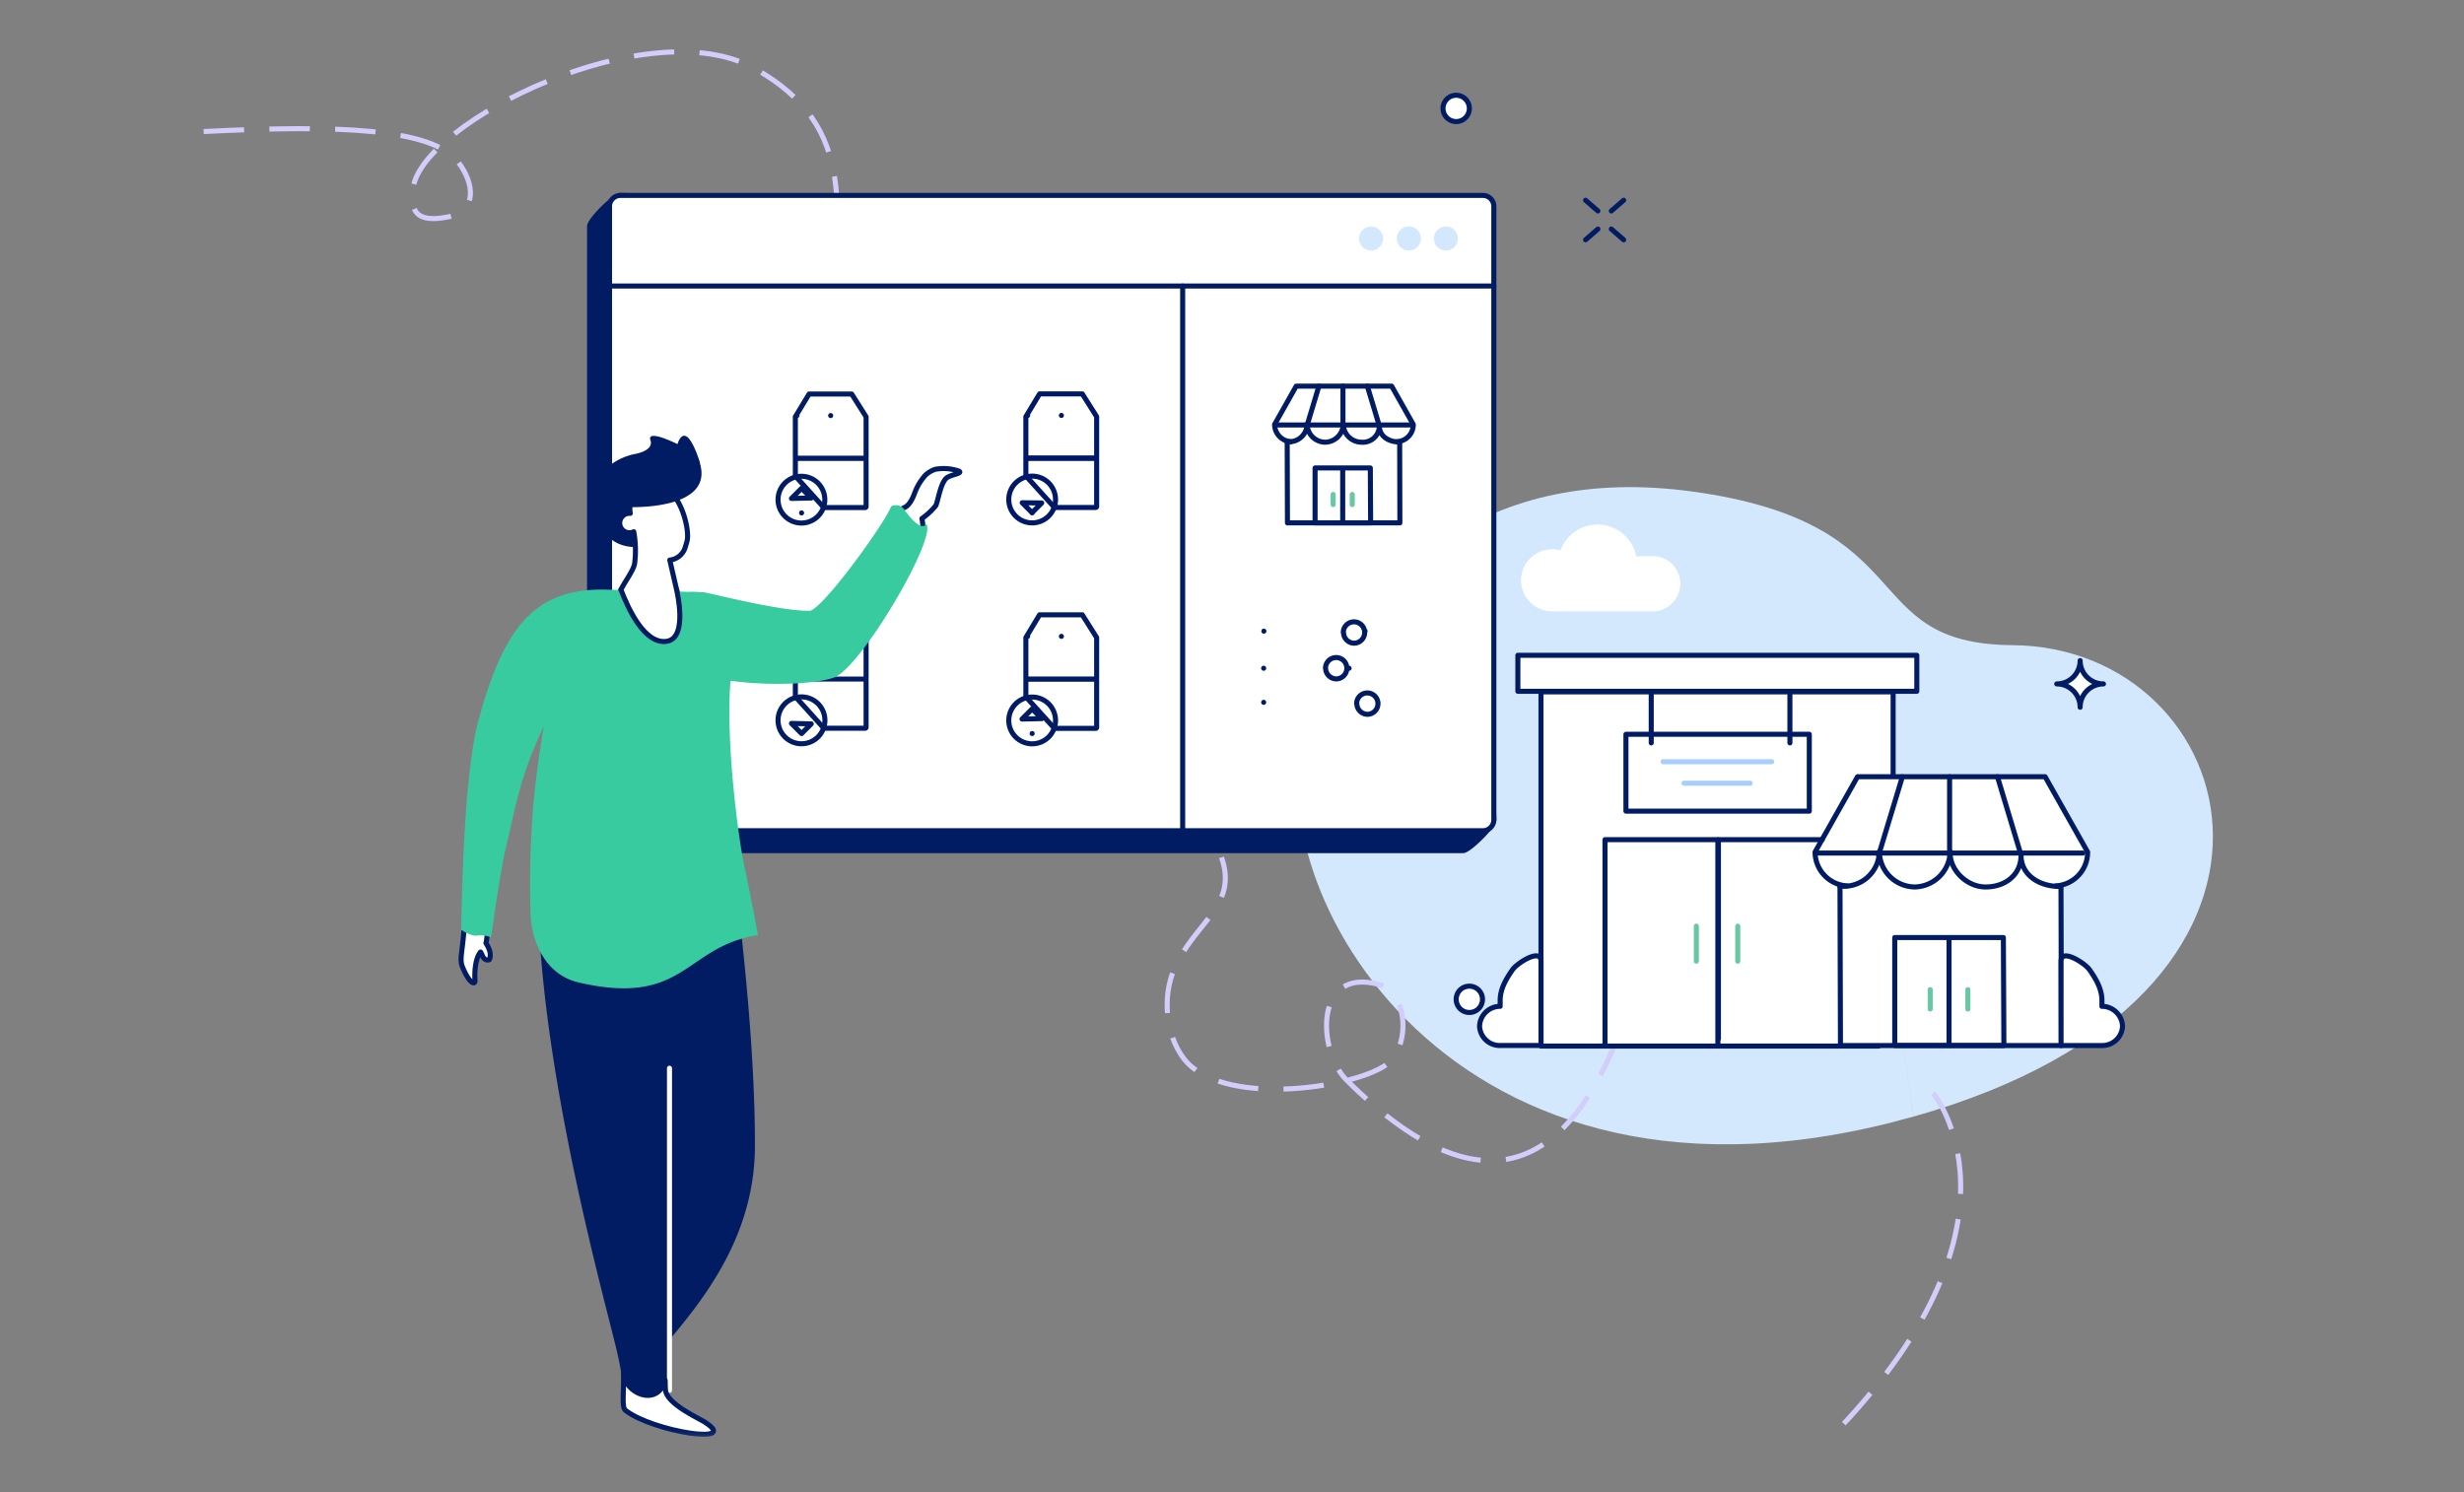 <svg id="Layer_1" data-name="Layer 1" xmlns="http://www.w3.org/2000/svg" xmlns:xlink="http://www.w3.org/1999/xlink" viewBox="0 0 487 295"><rect x="0" y="0" width="487" height="295" fill="#808080" stroke="none"/><defs><style>.cls-1{fill:#fff;}.cls-1,.cls-10,.cls-5,.cls-6{fill-rule:evenodd;}.cls-2{mask:url(#mask);}.cls-11,.cls-13,.cls-3,.cls-7,.cls-8,.cls-9{fill:none;}.cls-3{stroke:#d2cdfb;stroke-dasharray:8 5;}.cls-4{mask:url(#mask-2-2);}.cls-5{fill:#d3e8fd;}.cls-6{fill:#021c64;}.cls-7{stroke:#021c64;}.cls-11,.cls-13,.cls-7,.cls-8,.cls-9{stroke-linecap:round;}.cls-13,.cls-7,.cls-8,.cls-9{stroke-linejoin:round;}.cls-8{stroke:#001868;}.cls-9{stroke:#68c8a3;}.cls-10{fill:#39cba0;}.cls-11{stroke:#fff;}.cls-12{mask:url(#mask-60);}.cls-13{stroke:#a8cffb;}</style><mask id="mask" x="-466.39" y="-563.83" width="921.33" height="847.85" maskUnits="userSpaceOnUse"><g id="mask-2"><polygon id="path-1" class="cls-1" points="454.93 -563.83 -466.39 -563.83 -466.39 284.02 454.93 284.02 454.93 -563.83"/></g></mask><mask id="mask-2-2" x="59.66" y="-563.83" width="921.33" height="847.85" maskUnits="userSpaceOnUse"><g id="mask-2-3" data-name="mask-2"><polygon id="path-1-2" data-name="path-1" class="cls-1" points="59.66 284.02 980.99 284.02 980.99 -563.83 59.66 -563.83 59.66 284.02"/></g></mask><mask id="mask-60" x="139.66" y="-563.83" width="921.33" height="847.85" maskUnits="userSpaceOnUse"><g id="mask-2-61" data-name="mask-2"><polygon id="path-1-60" data-name="path-1" class="cls-1" points="139.66 284.02 1060.99 284.02 1060.99 -563.83 139.66 -563.83 139.66 284.02"/></g></mask></defs><g class="cls-2"><path id="Stroke-186" class="cls-3" d="M40.25,26c26.53-1.32,45.19-.71,50.33,6.06,3.19,4.2,3.81,9.62-1.93,10.8-7.59,1.56-7.37-2.43-7-5.68,1.68-13,46.55-35.42,67.6-23.59,41,23.06-16.5,67,45.66,140.14"/></g><g class="cls-4"><path id="Fill-187" class="cls-5" d="M378.24,220.7c-92,26-130.79-46.87-120-77,11.13-31.17,36.37-51.94,76.08-46.56,46.28,6.27,32.27,30.17,63.42,30.39,45.93.32,66.25,69-19.49,93.18l-14.59-99.2"/></g><g class="cls-4"><path id="Fill-188" class="cls-6" d="M118.69,168.15H289.16c1.18,0,6.1-4.91,6.1-6.09L291.31,44.72a2.16,2.16,0,0,0-2.15-2.15L122.63,38.63c-1.19,0-6.1,4.91-6.1,6.09V166a2.16,2.16,0,0,0,2.16,2.15"/></g><g class="cls-4"><path id="Stroke-189" class="cls-7" d="M118.69,168.15H289.16c1.18,0,6.1-4.91,6.1-6.09L291.31,44.72a2.16,2.16,0,0,0-2.15-2.15L122.63,38.63c-1.19,0-6.1,4.91-6.1,6.09V166A2.16,2.16,0,0,0,118.69,168.15Z"/></g><g class="cls-4"><path id="Fill-190" class="cls-1" d="M122.63,164.21H293.1a2.16,2.16,0,0,0,2.15-2.15V40.78a2.16,2.16,0,0,0-2.15-2.15H122.63a2.16,2.16,0,0,0-2.16,2.15V162.06a2.16,2.16,0,0,0,2.16,2.15"/></g><g class="cls-4"><path id="Stroke-191" class="cls-7" d="M122.63,164.21H293.1a2.16,2.16,0,0,0,2.15-2.15V40.78a2.16,2.16,0,0,0-2.15-2.15H122.63a2.16,2.16,0,0,0-2.16,2.15V162.06A2.16,2.16,0,0,0,122.63,164.21Z"/></g><g class="cls-4"><g id="Group-194"><path id="Stroke-193" class="cls-7" d="M295.26,56.54H120.68"/></g></g><g class="cls-4"><path id="Fill-195" class="cls-5" d="M268.61,47.15A2.37,2.37,0,1,1,271,49.52a2.38,2.38,0,0,1-2.37-2.37m7.44,0a2.38,2.38,0,1,1,2.37,2.37,2.39,2.39,0,0,1-2.37-2.37m7.34,0a2.37,2.37,0,1,1,2.37,2.37,2.39,2.39,0,0,1-2.37-2.37"/></g><g class="cls-4"><path id="Stroke-196" class="cls-7" d="M158.4,94.15a4.62,4.62,0,1,1-4.62,4.62A4.61,4.61,0,0,1,158.4,94.15Zm5.78-12v0Zm-6.67,0h0Z"/></g><g class="cls-4"><path id="Stroke-197" class="cls-7" d="M157.2,94.1V90.8a.2.2,0,0,1,.19-.19H171a.19.19,0,0,1,.18.19v9.35a.18.18,0,0,1-.18.18h-8.17Zm0-11.71v8a.19.19,0,0,0,.19.18H171a.18.18,0,0,0,.18-.18v-8l-2.84-4.5h-8.43l-2.72,4.5Zm1.23,19v0Zm-2-2.86,2-2,1.91,1.91Z"/></g><g class="cls-4"><path id="Stroke-198" class="cls-7" d="M204,137.79a4.62,4.62,0,1,1-4.62,4.62A4.62,4.62,0,0,1,204,137.79Zm5.78-12v0Zm-6.67,0h0Z"/></g><g class="cls-4"><path id="Stroke-199" class="cls-7" d="M202.76,137.74v-3.3a.18.18,0,0,1,.18-.18h13.62a.18.18,0,0,1,.19.18v9.35a.19.19,0,0,1-.19.19H208.4Zm0-11.71v8a.19.19,0,0,0,.18.19h13.62a.2.2,0,0,0,.19-.19v-8l-2.84-4.5h-8.44l-2.71,4.5ZM204,145v0Zm-2-2.86,2-2,1.91,1.91Z"/></g><g class="cls-4"><path id="Stroke-200" class="cls-8" d="M204,94.12a4.62,4.62,0,1,1-4.62,4.62A4.62,4.62,0,0,1,204,94.12Zm5.78-12v0Zm-6.67,0h0Z"/></g><g class="cls-4"><path id="Path" class="cls-8" d="M202.76,94.07v-3.3a.18.18,0,0,1,.18-.18h13.62a.18.18,0,0,1,.19.18v9.35a.19.19,0,0,1-.19.19H208.4Z"/></g><g class="cls-4"><path id="Path-2" data-name="Path" class="cls-8" d="M202.76,82.36v8a.19.19,0,0,0,.18.19h13.62a.2.2,0,0,0,.19-.19v-8l-2.84-4.5h-8.44l-2.71,4.5Z"/></g><g class="cls-4"><path id="Path-3" data-name="Path" class="cls-8" d="M204,101.34v0Z"/></g><g class="cls-4"><polygon id="Path-4" data-name="Path" class="cls-8" points="205.89 99.42 203.98 101.34 202.03 99.38 205.89 99.42"/></g><g class="cls-4"><path id="Stroke-202" class="cls-7" d="M158.4,137.76a4.63,4.63,0,1,1-4.62,4.63A4.62,4.62,0,0,1,158.4,137.76Zm5.78-12v0Zm-6.67,0h0Z"/></g><g class="cls-4"><path id="Stroke-203" class="cls-7" d="M157.2,137.71v-3.29a.19.19,0,0,1,.19-.19H171a.18.18,0,0,1,.18.19v9.35a.18.18,0,0,1-.18.18h-8.17Zm0-11.71v8.05a.19.19,0,0,0,.19.18H171a.18.18,0,0,0,.18-.18V126l-2.84-4.5h-8.43L157.2,126Zm1.23,19v0Zm1.91-1.91L158.43,145l-2-2Z"/></g><g class="cls-4"><path id="Stroke-204" class="cls-7" d="M249.8,124.76h0Zm20,0h0Zm-4.3.27a2.11,2.11,0,1,1,2.11,2.11A2.13,2.13,0,0,1,265.54,125Zm-15.74,13.8h0Zm22.59,0h0Zm-4.22.26a2.11,2.11,0,1,1,2.11,2.11A2.14,2.14,0,0,1,268.17,139.09Zm-18.37-7h0Zm16.88,0h0Zm-4.66,0a2.11,2.11,0,1,1,2.11,2.11A2.14,2.14,0,0,1,262,132.06Z"/></g><g class="cls-4"><polygon id="Fill-205" class="cls-1" points="254.4 84.2 254.46 103.36 276.68 103.36 276.63 84.25 254.4 84.2"/></g><g class="cls-4"><polygon id="Stroke-206" class="cls-7" points="254.4 84.2 254.46 103.36 276.68 103.36 276.63 84.25 254.4 84.2"/></g><g class="cls-4"><polygon id="Stroke-207" class="cls-7" points="259.92 103.36 270.9 103.36 270.84 92.5 259.92 92.5 259.92 103.36"/></g><g class="cls-4"><g id="Group-210"><path id="Fill-208" class="cls-1" d="M255.11,87.3a3.41,3.41,0,0,1-3.19-3.4l4.27-7.57h18.87l4.27,7.57a3.37,3.37,0,0,1-3.19,3.4"/><path id="Stroke-209" class="cls-7" d="M255.11,87.3a3.41,3.41,0,0,1-3.19-3.4l4.27-7.57h18.87l4.27,7.57a3.37,3.37,0,0,1-3.19,3.4"/></g></g><g class="cls-4"><g id="Group-213"><path id="Stroke-212" class="cls-7" d="M278.84,84H252"/></g></g><g class="cls-4"><g id="Group-216"><path id="Stroke-215" class="cls-7" d="M265.43,76.33v7.89"/></g></g><g class="cls-4"><g id="Group-219"><path id="Fill-217" class="cls-1" d="M272.63,84.22l-2.38-7.89"/><path id="Stroke-218" class="cls-7" d="M272.63,84.22l-2.38-7.89"/></g></g><g class="cls-4"><g id="Group-222"><path id="Fill-220" class="cls-1" d="M258.3,84.22l2.38-7.89"/><path id="Stroke-221" class="cls-7" d="M258.3,84.22l2.38-7.89"/></g></g><g class="cls-4"><g id="Group-225"><path id="Stroke-224" class="cls-7" d="M265.38,92.66v10.65"/></g></g><g class="cls-4"><path id="Stroke-226" class="cls-9" d="M267.27,97.74v2"/></g><g class="cls-4"><path id="Stroke-227" class="cls-9" d="M263.49,97.74v2"/></g><g class="cls-4"><g id="Group-230"><path id="Fill-228" class="cls-1" d="M276.47,87.36c-2,0-3.84-1.14-3.84-3.14a3.27,3.27,0,0,1-3.57,3.19,3.63,3.63,0,0,1-3.57-3.57,3.64,3.64,0,0,1-3.57,3.57,3.6,3.6,0,0,1-3.57-3.57,3.56,3.56,0,0,1-4,3.46"/><path id="Stroke-229" class="cls-7" d="M276.47,87.36c-2,0-3.84-1.14-3.84-3.14a3.27,3.27,0,0,1-3.57,3.19,3.63,3.63,0,0,1-3.57-3.57,3.64,3.64,0,0,1-3.57,3.57,3.6,3.6,0,0,1-3.57-3.57,3.56,3.56,0,0,1-4,3.46"/></g></g><g class="cls-4"><g id="Group-233"><path id="Stroke-232" class="cls-7" d="M233.75,56.54V164.21"/></g></g><g class="cls-4"><path id="Fill-234" class="cls-1" d="M91.71,183.71a47.48,47.48,0,0,1,4.76.28c-.21.59-.26,2-.43,2.43a5.93,5.93,0,0,1,.82,1.84c.14,1.09-.17,1.45-.17,1.45s-.85.35-1.31-.73a5.87,5.87,0,0,0-.4-.79c-1,1.19-1.23,3.76-1.1,5.6.07,1-1.13.66-2.48-2.67-.62-1.5,0-2.94.31-7.41"/></g><g class="cls-4"><path id="Stroke-235" class="cls-7" d="M91.71,183.71a47.48,47.48,0,0,1,4.76.28c-.21.59-.26,2-.43,2.43a5.93,5.93,0,0,1,.82,1.84c.14,1.09-.17,1.45-.17,1.45s-.85.35-1.31-.73a5.87,5.87,0,0,0-.4-.79c-1,1.19-1.23,3.76-1.1,5.6.07,1-1.13.66-2.48-2.67C90.78,189.62,91.4,188.18,91.71,183.71Z"/></g><g class="cls-4"><path id="Fill-236" class="cls-1" d="M174.37,105.35a47,47,0,0,0,3.23-4,3.37,3.37,0,0,1,1.1-1c1.24-.49,1.88-2.38,2.15-3.07a10.71,10.71,0,0,1,2.1-3.39,5.23,5.23,0,0,1,1.9-1.12,9.27,9.27,0,0,1,4.7.36c.76.44-1.47.67-2.34,1.26-1.34.91-1.79,4.67-2.27,5.58a13.69,13.69,0,0,1-2.73,2.53,9,9,0,0,1-1,6.32c-1.81,3.13-3.17,4.38-5.78,2.54-1.93-1.36-2.6-4.26-1.06-6.05"/></g><g class="cls-4"><path id="Stroke-237" class="cls-7" d="M174.37,105.35a47,47,0,0,0,3.23-4,3.37,3.37,0,0,1,1.1-1c1.24-.49,1.88-2.38,2.15-3.07a10.71,10.71,0,0,1,2.1-3.39,5.23,5.23,0,0,1,1.9-1.12,9.27,9.27,0,0,1,4.7.36c.76.44-1.47.67-2.34,1.26-1.34.91-1.79,4.67-2.27,5.58a13.69,13.69,0,0,1-2.73,2.53,9,9,0,0,1-1,6.32c-1.81,3.13-3.17,4.38-5.78,2.54C173.5,110,172.83,107.14,174.37,105.35Z"/></g><g class="cls-4"><path id="Fill-238" class="cls-10" d="M131,121.44c1.15-1.94,1.23-5.18,8.53-4.28.95.12,15.57,3.86,20.73,3.55,3.36-1.59,14.78-17.59,15.86-20.6a2,2,0,0,1,2.69.75c3.48,4.76,4.28,2.7,4.28,2.7,2.07,3-13.05,28.64-18.32,30.4-6.11,2-21.2,1.4-26.09-.78-5.85-2.61-12.69-3.3-7.68-11.74"/></g><g class="cls-4"><path id="Stroke-239" class="cls-7" d="M143.17,128.64a1.78,1.78,0,1,1-1.78-1.78,1.8,1.8,0,0,1,1.78,1.78m-5.59,0a1.78,1.78,0,1,1-1.78-1.78,1.8,1.8,0,0,1,1.78,1.78m-5.5,0a1.78,1.78,0,1,1-1.78-1.78,1.8,1.8,0,0,1,1.78,1.78"/></g><g class="cls-4"><path id="Fill-240" class="cls-6" d="M124.11,259.19a56.76,56.76,0,0,0,6-30.62c-1.79-23.83-5.65-27.45-17.4-66.54l32.14,8.83s4.41,31.18,4.36,55.61c0,18.7-11.21,31.65-18.44,40.21a87,87,0,0,1-6.62-7.49"/></g><g class="cls-4"><path id="Fill-241" class="cls-6" d="M133.48,162.76c-1.77,12.86-1.8,95.48-1.25,108.11,0,.2,0,.38,0,.55s0,.55.05.72c.07.67-.26.62-.21,1.17a4,4,0,0,1-5,2.55c-3.89-1-4.23-3.63-4.23-3.63a17.3,17.3,0,0,0-.35-2.47c0-.17-.07-.35-.1-.54q-.15-.75-.36-1.65C120.15,259,104.9,206,106.41,169.68c0,0,28.93-20.37,27.07-6.92"/></g><g class="cls-4"><path id="Stroke-242" class="cls-11" d="M132.32,211.16v63.67"/></g><g class="cls-4"><g id="Group-245"><path id="Fill-243" class="cls-1" d="M123.63,278.79c-.79-.62-.32-3.26-.38-7.47.06,4,6.63,7,8.22,1.54,0,0,0,1.48.06,1.88.13,2.68,6.51,5.58,7.69,6.32,7.48,4.72-10.24,1.93-15.59-2.27"/><path id="Stroke-244" class="cls-7" d="M123.63,278.79c-.79-.62-.32-3.26-.38-7.47.06,4,6.63,7,8.22,1.54,0,0,0,1.48.06,1.88.13,2.68,6.51,5.58,7.69,6.32,7.48,4.72-10.24,1.93-15.59-2.27"/></g></g><g class="cls-4"><path id="Fill-246" class="cls-1" d="M132.42,97.29a1.82,1.82,0,0,0-1.14-.28l-2.5.2-.18,0c-2.47.46-4.23,1.45-4.11,3.59a5.21,5.21,0,0,0,.09.67h-.15a1.92,1.92,0,1,0,.83,3.64,20.72,20.72,0,0,1,.18,6.24c-.24,1.67-2.69,4.52-2.89,5.83-.3,2,.78,3.09,2.59,3.93l6.74,3.11a2.2,2.2,0,0,0,3.11-2.17l-2.61-11.34h0a3.57,3.57,0,0,0,3.05-2.52l.3-1a3.85,3.85,0,0,0,.17-1.12c0-3-1.59-7.51-3.52-8.83"/></g><g class="cls-4"><path id="Stroke-247" class="cls-7" d="M132.42,97.29a1.82,1.82,0,0,0-1.14-.28l-2.5.2-.18,0c-2.47.46-4.23,1.45-4.11,3.59a5.21,5.21,0,0,0,.09.67h-.15a1.92,1.92,0,1,0,.83,3.64,20.72,20.72,0,0,1,.18,6.24c-.24,1.67-2.69,4.52-2.89,5.83-.3,2,.78,3.09,2.59,3.93l6.74,3.11a2.2,2.2,0,0,0,3.11-2.17l-2.61-11.34h0a3.57,3.57,0,0,0,3.05-2.52l.3-1a3.85,3.85,0,0,0,.17-1.12C135.93,103.15,134.35,98.61,132.42,97.29Z"/></g><g class="cls-4"><path id="Fill-248" class="cls-6" d="M138.37,91.5c-3-9.26-4.46-3.71-4.46-3.71s-6.16-3.09-5.35-.75c.72,2.06-3,2.69-3,2.69s-7.79,1.2-8,8.42c0,2,.35,9.9,8.06,10l-.51-3a1.77,1.77,0,0,1-.73.15,1.92,1.92,0,1,1,0-3.84l.12,0-.2-1.22s17,.71,14-8.77"/></g><g class="cls-4"><path id="Fill-249" class="cls-10" d="M91.13,183.79c.13-.35.18-29.34,3.43-41.35,5-18.48,11.15-26.28,25.38-25.88.37,0,18.93.49,19.1.55,8.56,2.56,6.26,6.64,5.36,17.25-1.06,12.61,1.68,32.3,2.81,37.34.84,3.7,2.59,13.14,2.59,13.14-14.51,2.27-14.36,14.21-35.37,9.38-9-2.07-9.53-12.7-9.53-12.7a187.3,187.3,0,0,1,.35-20.25c.52-8.07,2.25-17.76,2.25-17.76-4.82,10.11-5.64,16.39-7.3,23.06-1.44,5.78-3.06,18.57-3.18,18.73a5,5,0,0,0-2.64-.37c-1.15.27-3.25-1.14-3.25-1.14"/></g><g class="cls-4"><g id="Group-252"><path id="Fill-250" class="cls-1" d="M133.72,116.55s2.39,9.65-2,10.23-7.62-6.6-9-10.23"/><path id="Stroke-251" class="cls-7" d="M133.72,116.55s2.39,9.65-2,10.23-7.62-6.6-9-10.23"/></g></g><g class="cls-4"><g id="Group-255"><path id="Fill-253" class="cls-1" d="M313.38,39.58l2.44,2.12"/><path id="Stroke-254" class="cls-7" d="M313.38,39.58l2.44,2.12"/></g></g><g class="cls-4"><g id="Group-258"><path id="Fill-256" class="cls-1" d="M320.91,39.58l-2.44,2.12"/><path id="Stroke-257" class="cls-7" d="M320.91,39.58l-2.44,2.12"/></g></g><g class="cls-4"><g id="Group-261"><path id="Fill-259" class="cls-1" d="M313.38,47.4l2.44-2.12"/><path id="Stroke-260" class="cls-7" d="M313.38,47.4l2.44-2.12"/></g></g><g class="cls-4"><g id="Group-264"><path id="Fill-262" class="cls-1" d="M320.91,47.4l-2.44-2.12"/><path id="Stroke-263" class="cls-7" d="M320.91,47.4l-2.44-2.12"/></g></g><g class="cls-4"><path id="Fill-265" class="cls-1" d="M285.21,21.43a2.6,2.6,0,1,0,2.6-2.6,2.6,2.6,0,0,0-2.6,2.6"/></g><g class="cls-4"><path id="Stroke-266" class="cls-7" d="M285.21,21.43a2.6,2.6,0,1,0,2.6-2.6A2.6,2.6,0,0,0,285.21,21.43Z"/></g><g class="cls-4"><path id="Fill-267" class="cls-1" d="M411.13,130.58a4.61,4.61,0,0,1-4.62,4.61,4.62,4.62,0,0,1,4.62,4.62,4.61,4.61,0,0,1,4.61-4.62,4.6,4.6,0,0,1-4.61-4.61"/></g><g class="cls-4"><path id="Stroke-268" class="cls-7" d="M411.13,130.58a4.61,4.61,0,0,1-4.62,4.61,4.62,4.62,0,0,1,4.62,4.62,4.61,4.61,0,0,1,4.61-4.62A4.6,4.6,0,0,1,411.13,130.58Z"/></g><g class="cls-4"><path id="Fill-269" class="cls-1" d="M326.41,120.84a5.46,5.46,0,1,0,0-10.91c-.34,0-2.71,0-3,.09a7.81,7.81,0,0,0-15-1.21,6,6,0,0,0-1.65-.23,6.13,6.13,0,0,0,0,12.26Z"/></g><g class="cls-4"><path id="Fill-270" class="cls-1" d="M287.81,197.54a2.6,2.6,0,1,0,2.6-2.6,2.59,2.59,0,0,0-2.6,2.6"/></g><g class="cls-4"><path id="Stroke-271" class="cls-7" d="M287.81,197.54a2.6,2.6,0,1,0,2.6-2.6A2.59,2.59,0,0,0,287.81,197.54Z"/></g><g class="cls-12"><path id="Stroke-276" class="cls-3" d="M241.42,169.48c3.38,9.58-5.32,12.78-9.35,22.08-2.34,5.41-1.72,12.9,1.86,17.64,7.32,9.7,33,6,39.82,1.43,5.21-3.49,4.54-14.44-1.15-16-13-3.63-12.19,13.17-6.45,18.88C296,243.19,311.91,226.71,320.92,202c3-8.15,12-20.25,19.9-21.92,22.35-4.75,29.9,20,29.9,20"/></g><g class="cls-4"><polygon id="Fill-277" class="cls-1" points="374.17 153.12 374.17 136.75 304.57 136.75 304.57 206.78 371.3 206.78 374.17 153.12"/></g><g class="cls-4"><polygon id="Stroke-278" class="cls-7" points="374.17 153.12 374.17 136.75 304.57 136.75 304.57 206.78 371.3 206.78 374.17 153.12"/></g><g class="cls-4"><polygon id="Fill-279" class="cls-1" points="363.65 169 363.76 206.67 407.43 206.67 407.33 169.11 363.65 169"/></g><g class="cls-4"><polygon id="Stroke-280" class="cls-7" points="363.65 169 363.76 206.67 407.43 206.67 407.33 169.11 363.65 169"/></g><g class="cls-4"><polygon id="Stroke-281" class="cls-7" points="374.49 206.67 396.06 206.67 395.96 185.32 374.49 185.32 374.49 206.67"/></g><g class="cls-4"><g id="Group-284"><path id="Fill-282" class="cls-1" d="M365,175.11a6.72,6.72,0,0,1-6.26-6.69l8.39-14.88h37.08l8.4,14.88a6.65,6.65,0,0,1-6.27,6.69"/><path id="Stroke-283" class="cls-7" d="M365,175.11a6.72,6.72,0,0,1-6.26-6.69l8.39-14.88h37.08l8.4,14.88a6.65,6.65,0,0,1-6.27,6.69"/></g></g><g class="cls-4"><g id="Group-287"><path id="Stroke-286" class="cls-7" d="M411.68,168.63H359"/></g></g><g class="cls-4"><g id="Group-290"><path id="Stroke-289" class="cls-7" d="M385.33,153.54v15.52"/></g></g><g class="cls-4"><g id="Group-293"><path id="Fill-291" class="cls-1" d="M399.46,169.06l-4.67-15.52"/><path id="Stroke-292" class="cls-7" d="M399.46,169.06l-4.67-15.52"/></g></g><g class="cls-4"><g id="Group-296"><path id="Fill-294" class="cls-1" d="M371.3,169.06,376,153.54"/><path id="Stroke-295" class="cls-7" d="M371.3,169.06,376,153.54"/></g></g><g class="cls-4"><g id="Group-299"><path id="Stroke-298" class="cls-7" d="M385.22,185.63v20.94"/></g></g><g class="cls-4"><path id="Stroke-300" class="cls-9" d="M388.94,195.62v3.83"/></g><g class="cls-4"><path id="Stroke-301" class="cls-9" d="M381.5,195.62v3.83"/></g><g class="cls-4"><path id="Stroke-302" class="cls-13" d="M350.16,150.57H328.69"/></g><g class="cls-4"><path id="Stroke-303" class="cls-13" d="M345.91,154.82H332.84"/></g><g class="cls-4"><path id="Fill-304" class="cls-1" d="M296.5,198.92h0v-1.17c0-2.23,1.17-4.25,2.44-6.06.85-1.27,5.63-4.35,5.63-1.7v16.68h-8a4,4,0,0,1-4.14-3.82,4.08,4.08,0,0,1,4-3.93"/></g><g class="cls-4"><path id="Stroke-305" class="cls-7" d="M296.5,198.92h0v-1.17c0-2.23,1.17-4.25,2.44-6.06.85-1.27,5.63-4.35,5.63-1.7v16.68h-8a4,4,0,0,1-4.14-3.82A4.08,4.08,0,0,1,296.5,198.92Z"/></g><g class="cls-4"><path id="Fill-306" class="cls-1" d="M415.51,198.92a4.09,4.09,0,0,1,4,3.93,4,4,0,0,1-4.15,3.82h-8V190c0-2.65,4.78.43,5.63,1.7,1.28,1.81,2.45,3.83,2.45,6.06v1.17h0"/></g><g class="cls-4"><path id="Stroke-307" class="cls-7" d="M415.51,198.92a4.09,4.09,0,0,1,4,3.93,4,4,0,0,1-4.15,3.82h-8V190c0-2.65,4.78.43,5.63,1.7,1.28,1.81,2.45,3.83,2.45,6.06v1.17Z"/></g><g class="cls-4"><polyline id="Stroke-308" class="cls-7" points="360.15 165.98 339.64 165.98 339.64 205.29"/></g><g class="cls-4"><polyline id="Stroke-309" class="cls-7" points="339.53 206.78 339.53 165.98 317.22 165.98 317.22 206.78"/></g><g class="cls-4"><polygon id="Fill-310" class="cls-1" points="300 136.65 378.85 136.65 378.85 129.53 300 129.53 300 136.65"/></g><g class="cls-4"><polygon id="Stroke-311" class="cls-7" points="300 136.65 378.85 136.65 378.85 129.53 300 129.53 300 136.65"/></g><g class="cls-4"><path id="Stroke-312" class="cls-9" d="M335.28,183.08V190"/></g><g class="cls-4"><path id="Stroke-313" class="cls-9" d="M343.46,183.08V190"/></g><g class="cls-4"><polygon id="Stroke-314" class="cls-7" points="321.36 160.34 357.6 160.34 357.6 145.15 321.36 145.15 321.36 160.34"/></g><g class="cls-4"><path id="Stroke-315" class="cls-7" d="M353.77,146.85v-10.1"/></g><g class="cls-4"><path id="Stroke-316" class="cls-7" d="M326.36,146.85v-10.1"/></g><g class="cls-4"><g id="Group-319"><path id="Fill-317" class="cls-1" d="M407,175.22c-3.93,0-7.55-2.23-7.55-6.16,0,3.93-3.18,6.27-7,6.27s-7.23-3.51-7-7a7.17,7.17,0,0,1-7,7,7.08,7.08,0,0,1-7-7,7,7,0,0,1-7.86,6.81"/><path id="Stroke-318" class="cls-7" d="M407,175.22c-3.93,0-7.55-2.23-7.55-6.16,0,3.93-3.18,6.27-7,6.27s-7.23-3.51-7-7a7.17,7.17,0,0,1-7,7,7.08,7.08,0,0,1-7-7,7,7,0,0,1-7.86,6.81"/></g></g><path class="cls-3" d="M382.1,216.1s20.67,25-18.72,66.42"/></svg>
